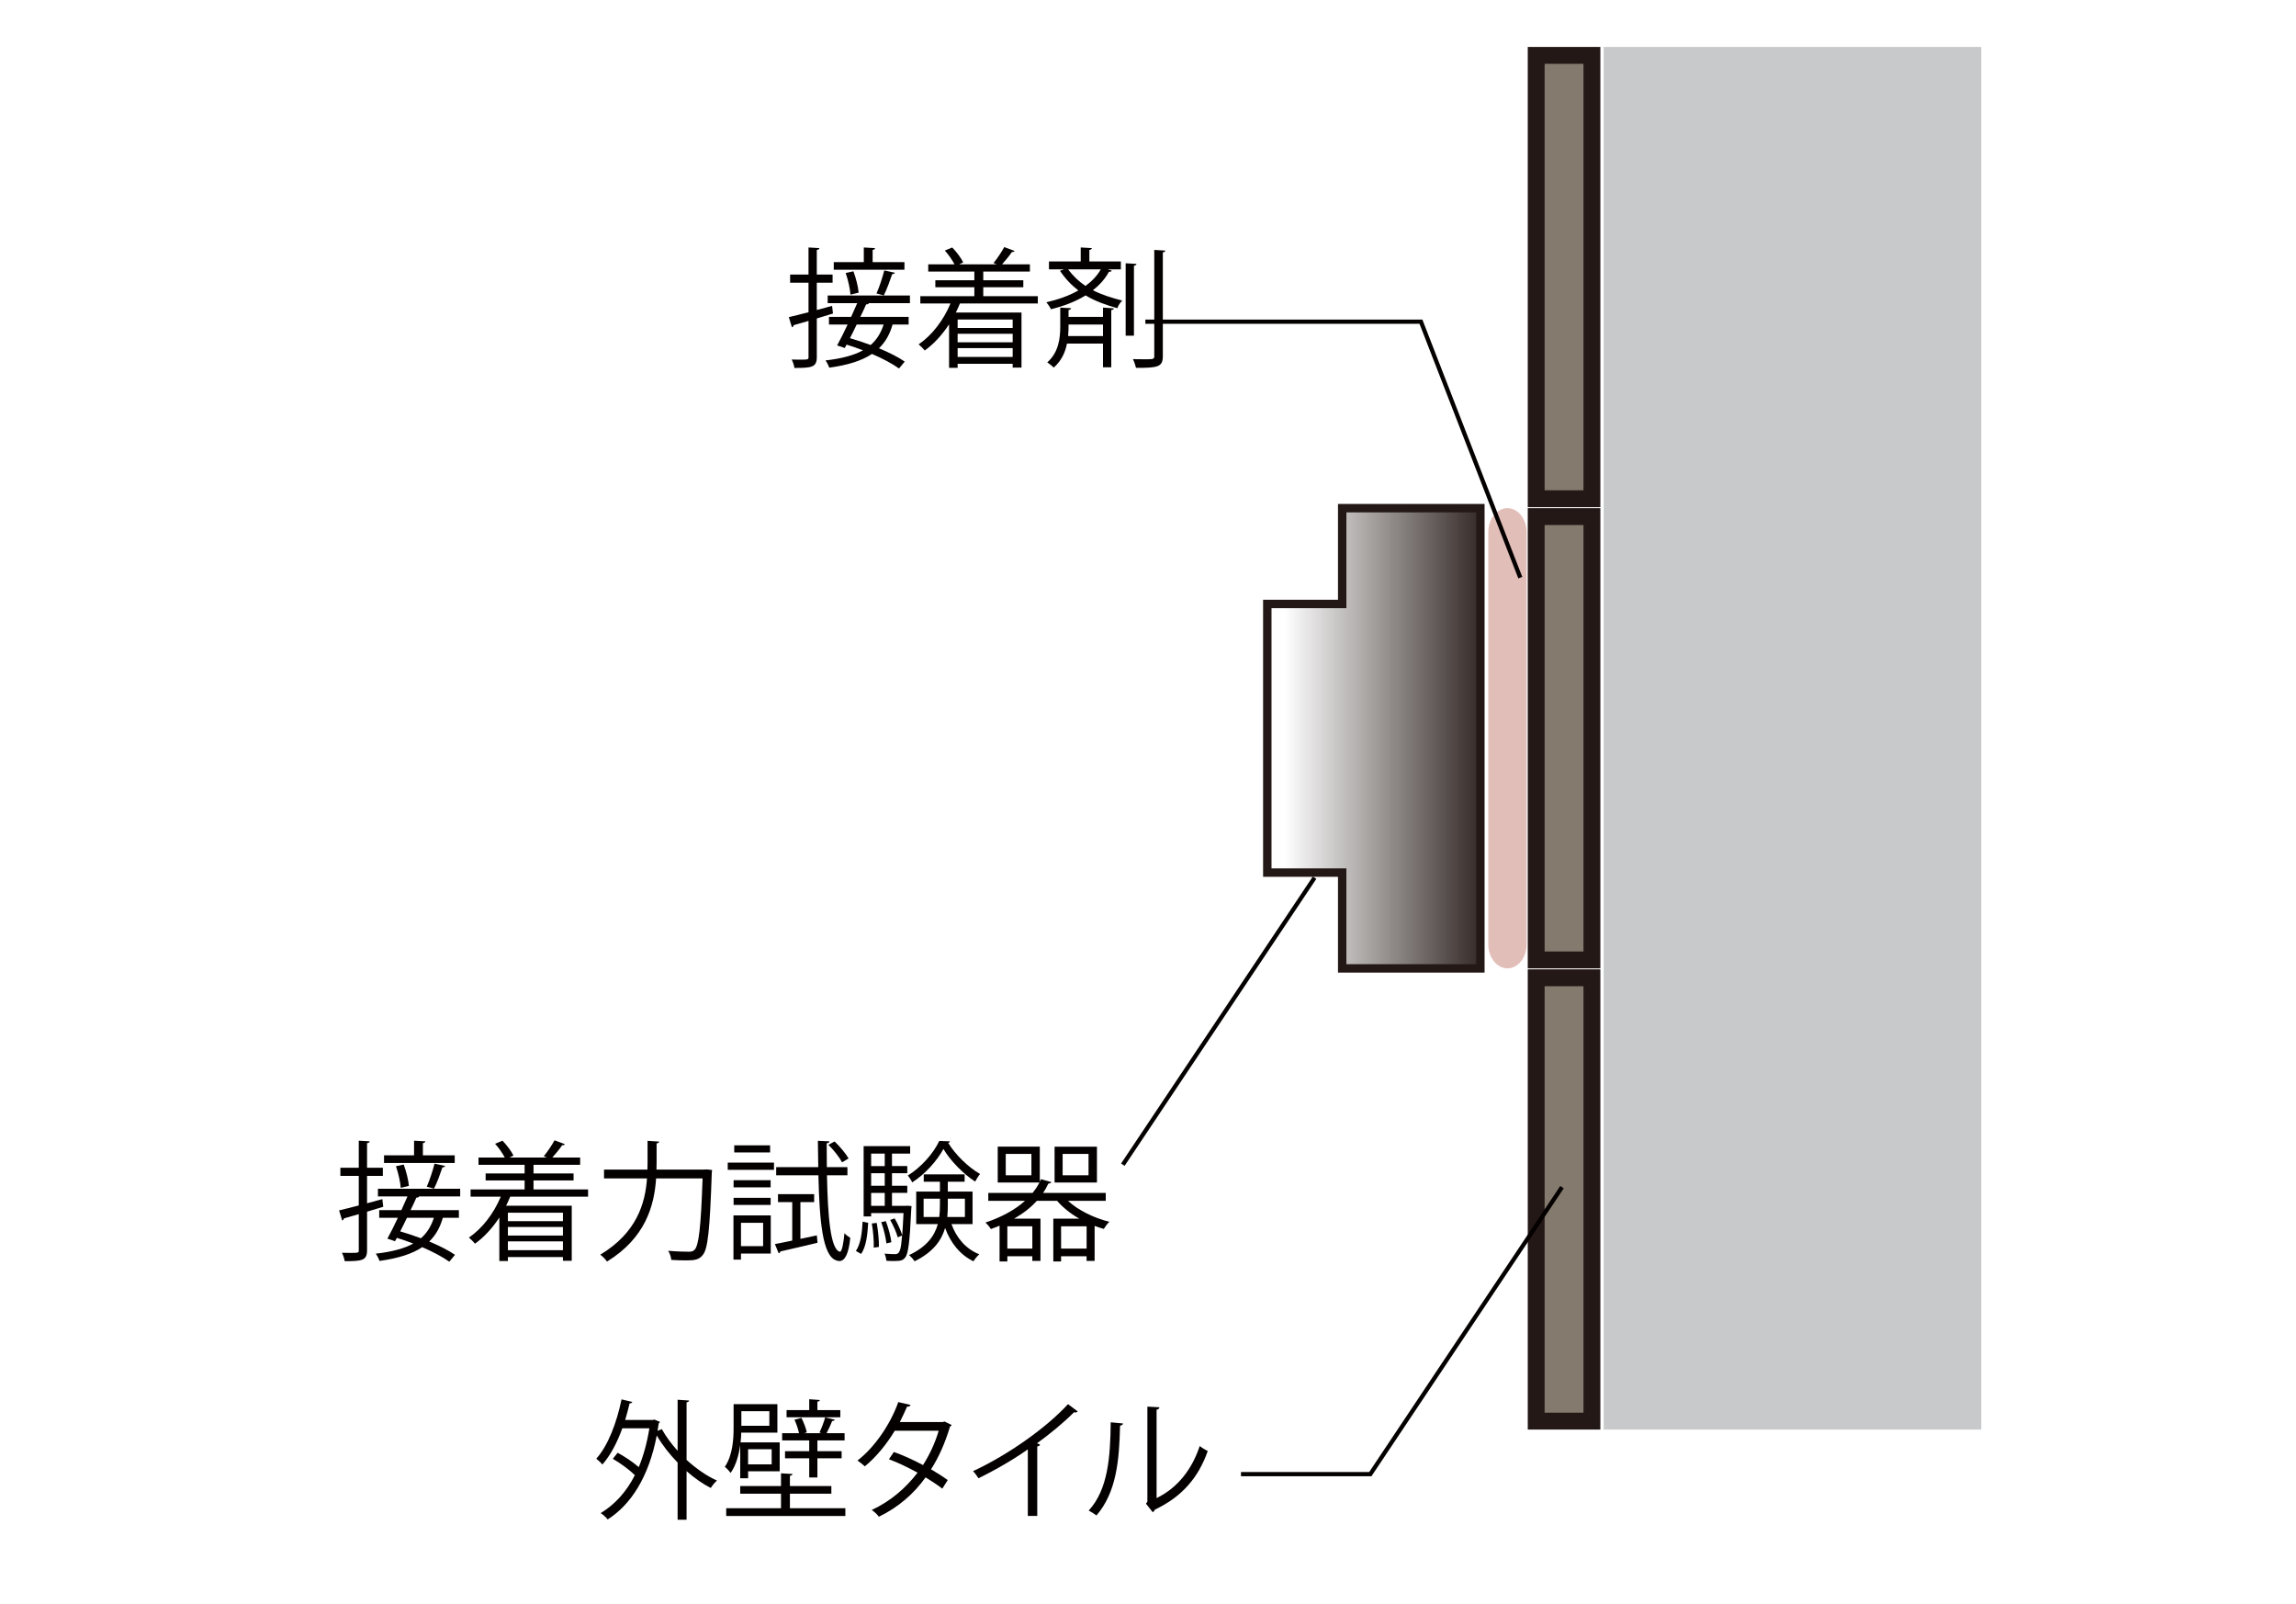 <?xml version="1.0" encoding="UTF-8"?><svg id="_レイヤー_2" xmlns="http://www.w3.org/2000/svg" xmlns:xlink="http://www.w3.org/1999/xlink" viewBox="0 0 1000 698.43"><defs><style>.cls-1,.cls-2,.cls-3,.cls-4,.cls-5,.cls-6,.cls-7,.cls-8,.cls-9,.cls-10,.cls-11,.cls-12,.cls-13,.cls-14{fill:none;}.cls-2{stroke-width:3.67px;}.cls-2,.cls-11,.cls-12{stroke-miterlimit:10;}.cls-2,.cls-12{stroke:#231815;}.cls-3{clip-path:url(#clippath-6);}.cls-4{clip-path:url(#clippath-5);}.cls-5{clip-path:url(#clippath-3);}.cls-6{clip-path:url(#clippath-4);}.cls-7{clip-path:url(#clippath-2);}.cls-8{clip-path:url(#clippath-1);}.cls-9{isolation:isolate;}.cls-15{fill:url(#_名称未設定グラデーション_271);}.cls-16{fill:url(#_名称未設定グラデーション_269);}.cls-17{filter:url(#luminosity-noclip);}.cls-18{fill:#040000;}.cls-19{fill:#847b6e;}.cls-20{fill:#e2beb8;}.cls-21{fill:#c8c9ca;}.cls-22{fill:#231815;}.cls-10{mask:url(#mask-1);}.cls-11{stroke:#040000;stroke-width:1.84px;}.cls-12{stroke-width:7.35px;}.cls-13{mask:url(#mask);}.cls-23{fill:url(#_名称未設定グラデーション_270);mix-blend-mode:multiply;}.cls-14{clip-path:url(#clippath);}</style><clipPath id="clippath"><rect class="cls-1" x="115" width="769.99" height="698.43"/></clipPath><filter id="luminosity-noclip" x="309.2" y="238.88" width="240.31" height="164.92" color-interpolation-filters="sRGB" filterUnits="userSpaceOnUse"><feFlood flood-color="#fff" result="bg"/><feBlend in="SourceGraphic" in2="bg"/></filter><clipPath id="clippath-1"><polygon class="cls-1" points="309.24 321.34 391.68 403.79 391.68 363.04 549.51 363.04 549.51 279.61 391.68 279.61 391.68 238.88 309.24 321.34"/></clipPath><filter id="luminosity-noclip-2" x="309.24" y="-2407.48" width="240.27" height="32766" color-interpolation-filters="sRGB" filterUnits="userSpaceOnUse"><feFlood flood-color="#fff" result="bg"/><feBlend in="SourceGraphic" in2="bg"/></filter><mask id="mask-1" x="309.24" y="-2407.48" width="240.27" height="32766" maskUnits="userSpaceOnUse"/><linearGradient id="_名称未設定グラデーション_270" x1="5431.21" y1="-5988.89" x2="5441.21" y2="-5988.89" gradientTransform="translate(-130187.78 -143575.16) scale(24.03 -24.03)" gradientUnits="userSpaceOnUse"><stop offset="0" stop-color="#fff"/><stop offset=".03" stop-color="#efefee"/><stop offset=".13" stop-color="#c0bdbc"/><stop offset=".24" stop-color="#96908f"/><stop offset=".34" stop-color="#726b69"/><stop offset=".46" stop-color="#554d4a"/><stop offset=".57" stop-color="#3f3533"/><stop offset=".7" stop-color="#2f2522"/><stop offset=".83" stop-color="#261b18"/><stop offset="1" stop-color="#231815"/></linearGradient><mask id="mask" x="309.2" y="238.88" width="240.31" height="164.92" maskUnits="userSpaceOnUse"><g class="cls-17"><g class="cls-9"><g class="cls-8"><g class="cls-10"><rect class="cls-23" x="309.24" y="238.88" width="240.27" height="164.91"/></g></g></g></g></mask><clipPath id="clippath-2"><rect class="cls-1" x="309.2" y="238.88" width="240.3" height="164.92"/></clipPath><clipPath id="clippath-3"><polygon class="cls-1" points="309.24 321.34 391.68 403.8 391.68 363.05 549.51 363.05 549.51 279.61 391.68 279.61 391.68 238.88 309.24 321.34"/></clipPath><linearGradient id="_名称未設定グラデーション_269" x1="5431.21" y1="-5988.89" x2="5441.21" y2="-5988.89" gradientTransform="translate(-130187.78 -143575.16) scale(24.03 -24.03)" gradientUnits="userSpaceOnUse"><stop offset="0" stop-color="#e50212"/><stop offset=".09" stop-color="#e50212"/><stop offset="1" stop-color="#e50212"/></linearGradient><clipPath id="clippath-4"><rect class="cls-1" x="115" width="769.99" height="698.43"/></clipPath><clipPath id="clippath-5"><polygon class="cls-1" points="584.58 221.26 584.58 262.97 551.97 262.97 551.97 379.94 584.58 379.94 584.58 421.64 644.75 421.64 644.75 221.26 584.58 221.26"/></clipPath><linearGradient id="_名称未設定グラデーション_271" x1="5014.33" y1="-6426.62" x2="5024.33" y2="-6426.62" gradientTransform="translate(-45973.39 -59307.79) scale(9.28 -9.28)" gradientUnits="userSpaceOnUse"><stop offset="0" stop-color="#fff"/><stop offset="1" stop-color="#231815"/></linearGradient><clipPath id="clippath-6"><rect class="cls-1" width="1000" height="698.43"/></clipPath></defs><g id="_レイヤー_1-2"><g id="st25"><g class="cls-14"><rect class="cls-12" x="-2537.26" y="-1836.31" width="6187.29" height="4374.88"/><g class="cls-13"><g class="cls-7"><g class="cls-5"><rect class="cls-16" x="309.24" y="238.88" width="240.27" height="164.92"/></g></g></g></g><rect class="cls-21" x="698.47" y="20.44" width="164.44" height="602.01"/><rect class="cls-19" x="669.06" y="224.93" width="24.27" height="193.04"/><path class="cls-22" d="m689.67,414.29h-16.93v-185.69h16.93v185.69Zm7.35-193.04h-31.62v200.39h31.62v-200.39Z"/><rect class="cls-19" x="669.06" y="24.12" width="24.27" height="193.04"/><path class="cls-22" d="m689.67,213.48h-16.93V27.79h16.93v185.69Zm7.35-193.04h-31.62v200.39h31.62V20.44Z"/><rect class="cls-19" x="669.06" y="425.73" width="24.27" height="193.04"/><path class="cls-22" d="m689.67,615.1h-16.93v-185.69h16.93v185.69Zm7.35-193.04h-31.62v200.39h31.62v-200.39Z"/><g class="cls-6"><path class="cls-20" d="m656.55,221.25c-4.59,0-8.34,4.69-8.34,10.41v179.57c0,5.72,3.75,10.41,8.34,10.41s8.34-4.69,8.34-10.41v-179.57c0-5.72-3.75-10.41-8.34-10.41"/></g><g class="cls-4"><rect class="cls-15" x="551.97" y="221.26" width="92.78" height="200.38"/></g><polygon class="cls-2" points="584.58 262.97 551.96 262.97 551.96 379.94 584.58 379.94 584.58 421.65 644.76 421.65 644.76 221.26 584.58 221.26 584.58 262.97"/><g class="cls-3"><path class="cls-18" d="m166.92,525.44l-7.05,2.14v16.81c0,4.46-2.2,4.74-9.75,4.74-.12-1.02-.63-2.6-1.19-3.66,1.24.05,2.37.05,3.38.05,3.95,0,3.95-.05,3.95-1.18v-15.69c-2.48.74-4.68,1.35-6.49,1.86,0,.52-.34.74-.74.91l-1.34-4.4c2.37-.57,5.35-1.3,8.57-2.15v-12.86h-8.01v-3.55h8.01v-11.79l4.73.28c-.04.46-.34.68-1.12.79v10.72h6.88v3.55h-6.88v11.91c2.2-.57,4.4-1.19,6.66-1.81l.39,3.33Zm33.51-4.51h-17.88c-.17.39-.51.56-1.19.51-.73,1.63-1.58,3.55-2.54,5.46h21.04v3.33h-6.99c-1.19,4.24-3.11,7.62-5.92,10.33,4.45,1.86,8.46,3.89,11.22,5.81l-2.48,2.99c-2.82-2.03-7.05-4.29-11.79-6.33-4.4,2.94-10.44,4.86-18.62,5.99-.33-1.02-1.01-2.37-1.63-3.16,6.99-.79,12.35-2.21,16.35-4.4-2.42-.96-4.85-1.75-7.15-2.48l-.8,1.46-3.33-1.12c1.36-2.43,2.99-5.71,4.57-9.09h-8.12v-3.33h9.65c.96-2.08,1.86-4.11,2.65-5.97h-12.86v-3.33h35.82v3.33Zm-2.38-17.88v3.32h-30.79v-3.32h13.08v-6.38l4.91.28c-.06.4-.34.68-1.06.79v5.31h13.86Zm-22.22,4c1.13,3.04,2.09,6.93,2.26,9.31l-3.55.84c-.17-2.42-1.02-6.37-2.09-9.41l3.38-.74Zm1.41,23.18c-.96,2.04-1.97,4.07-2.93,5.93,2.88.84,5.97,1.86,9.02,2.99,2.66-2.32,4.46-5.25,5.65-8.92h-11.74Zm16.64-22.56c-.11.4-.5.57-1.18.62-.9,2.65-2.32,6.66-3.66,9.25l-3.17-.84c1.24-2.77,2.65-7.11,3.39-10.04l4.62,1.01Z"/><path class="cls-18" d="m256.13,521.04h-33.91c-.56,1.34-1.13,2.64-1.8,3.95h28.6v23.97h-3.84v-1.64h-23.97v1.75h-3.73v-18.95c-2.98,4.57-6.65,8.57-10.59,11.39-.63-.74-1.87-2.02-2.66-2.65,5.7-3.89,10.77-10.38,13.88-17.82h-13.15v-3.16h23.53v-3.9h-16.98v-3.04h16.98v-3.78h-20.08v-3.16h11.44c-.95-1.8-2.59-4.23-4.22-5.98l3.21-1.36c1.91,1.93,3.89,4.63,4.8,6.49l-1.75.85h16.3c-.51-.22-1.02-.45-1.36-.56,1.59-1.92,3.61-4.91,4.69-6.94l4.51,1.69c-.18.34-.57.46-1.18.46-1.08,1.58-2.77,3.66-4.29,5.35h12.12v3.16h-20.31v3.78h17.44v3.04h-17.44v3.9h23.76v3.16Zm-10.95,6.99h-23.97v3.67h23.97v-3.67Zm0,6.21h-23.97v3.72h23.97v-3.72Zm-23.97,10.1h23.97v-3.84h-23.97v3.84Z"/><path class="cls-18" d="m306.12,509.25c.85,0,.96,0,1.8-.06l2.21.23c0,.34-.06.9-.12,1.29-.85,24.77-1.69,33.18-3.95,35.76-1.58,1.98-3.39,2.32-7.05,2.32-1.92,0-4.35-.05-6.65-.22-.06-1.13-.57-2.82-1.36-3.96,4,.34,7.62.4,9.03.4,1.18,0,1.86-.17,2.48-.84,1.86-1.86,2.77-9.98,3.49-31.08h-20.24c-.8,11.95-4.63,25.89-21.38,36.21-.63-.96-2.03-2.37-2.94-2.99,15.86-9.54,19.58-22.28,20.36-33.22h-18.72v-3.84h18.9c.06-1.01.06-1.98.06-2.93v-9.59l5.07.34c-.06.39-.4.68-1.13.78v8.47c0,.95,0,1.92-.06,2.93h20.2Z"/><path class="cls-18" d="m316.96,506.2h20.14v3.16h-20.14v-3.16Zm18.74,23.01v16.59h-12.98v2.65h-3.27v-19.24h16.25Zm-.06-12.23h-16.13v-3.1h16.13v3.1Zm-16.13,4.56h16.13v3.11h-16.13v-3.11Zm15.9-19.74h-15.62v-3.11h15.62v3.11Zm-3.04,30.63h-9.64v10.16h9.64v-10.16Zm16.24,6.99l7.16-1.52.29,3.22c-5.98,1.4-12.25,2.93-16.2,3.78-.05.45-.33.67-.72.78l-1.64-4c2.15-.4,4.73-.9,7.55-1.52v-16.75h-6.2v-3.45h15.74v3.45h-5.98v16.01Zm20.48-27.69h-8.91c.34,17.77,1.52,32.43,5.63,33.28h.06c.79,0,1.53-3.61,1.92-8.06.68.78,1.86,1.63,2.54,2.02-.68,6.88-2.32,10.1-4.74,10.1-.4,0-.79-.06-1.19-.23-6.26-1.69-7.49-17.82-7.95-37.11h-18.39v-3.55h18.33l-.17-11.46,5.02.23c0,.46-.39.74-1.18.85,0,3.49,0,6.99.06,10.38h8.97v3.55Zm-5.59-14.72c2.31,2.2,4.91,5.3,6.09,7.39l-2.82,1.69c-1.12-2.15-3.67-5.36-5.97-7.62l2.7-1.46Z"/><path class="cls-18" d="m378.13,532.42c-.28,5.02-.86,10.49-3.1,13.55l-2.26-1.3c2.03-2.82,2.7-7.9,2.93-12.75l2.43.5Zm17.03-7.44l1.86.16c-.06.35-.12.8-.12,1.19-.67,14.55-1.29,19.58-2.7,21.26-.96,1.19-1.8,1.47-4.96,1.47-.96,0-2.09,0-3.16-.11-.11-.96-.4-2.25-.85-3.1,2.03.16,3.84.22,4.63.22,2.2,0,2.54-2.25,3.04-8.12l-1.91.8c-.52-2.09-1.92-5.2-3.28-7.57l1.93-.67c1.35,2.2,2.64,5.18,3.26,7.16h.06c.17-2.42.39-5.52.56-9.47h-14.1v1.46h-3.27v-30.62h20.26v3.26h-7.91v5.42h6.66v3.1h-6.66v5.47h6.66v3.1h-6.66v5.65h5.93l.73-.06Zm-9.82-22.68h-5.92v5.42h5.92v-5.42Zm0,8.52h-5.92v5.47h5.92v-5.47Zm-5.92,14.22h5.92v-5.64h-5.92v5.64Zm1.13,18.21c.11-2.87-.23-7.16-.85-10.54l2.15-.23c.61,3.33,1.01,7.67.96,10.43l-2.26.34Zm5.25-11.56c1.18,2.94,2.15,6.77,2.43,9.19l-2.15.51c-.28-2.48-1.18-6.31-2.26-9.24l1.98-.46Zm27.92-34.74c-.05.33-.35.62-.74.67,3.11,5.14,8.8,10.66,13.88,13.54-.79.9-1.57,2.32-2.15,3.32-5.07-3.32-10.71-8.96-13.81-14.21-2.71,5.02-7.9,10.94-13.6,14.55-.4-.9-1.23-2.19-1.92-2.98,5.65-3.45,11.17-9.59,13.71-15.07l4.63.18Zm9.87,36.04h-9.19c2.19,6.03,6.32,10.88,12.13,13.14-.85.74-1.98,2.09-2.54,3.05-5.76-2.77-9.93-7.9-12.36-14.5-1.58,5.47-5.25,10.55-13.31,14.5-.45-.79-1.58-2.03-2.37-2.71,7.84-3.67,11.11-8.46,12.52-13.48h-9.42v-14.16h10.33v-4.29h-7.05v-3.21h17.81v3.21h-7.33v4.29h10.78v14.16Zm-21.32-3.1h6.82c.23-1.75.29-3.51.29-5.25v-2.71h-7.11v7.96Zm17.99-7.96h-7.45v2.77c0,1.74-.05,3.5-.22,5.19h7.67v-7.96Z"/><path class="cls-18" d="m481.6,522.84h-16.47c4.46,4.12,11.34,7.5,18.05,9.14-.85.78-1.86,2.14-2.43,3.1-1.35-.39-2.64-.78-4-1.3v15.23h-3.5v-2.03h-11.11v2.26h-3.38v-18.62h11.33c-3.78-2.14-7.16-4.85-9.7-7.78h-8.79c-2.72,2.99-6.05,5.59-9.94,7.78h11.51v18.39h-3.55v-2.03h-10.88v2.26h-3.39v-15.57c-1.25.51-2.49,1.02-3.78,1.47-.46-.8-1.64-2.2-2.37-2.82,6.87-2.31,12.81-5.47,17.25-9.48h-16.01v-3.44h19.29c1.18-1.41,2.15-2.93,2.99-4.51h-18.17v-15.63h18.33v15.29l.52-1.12,4.51,1.28c-.12.35-.57.58-1.3.63-.68,1.41-1.4,2.76-2.31,4.06h27.3v3.44Zm-32.38-20.42h-11.18v9.31h11.18v-9.31Zm.4,31.53h-10.88v9.7h10.88v-9.7Zm28.14-19.06h-18.45v-15.62h18.45v15.62Zm-15.62,28.76h11.12v-9.7h-11.12v9.7Zm11.96-41.23h-11.28v9.31h11.28v-9.31Z"/><path class="cls-18" d="m300.15,609.8c-.06.4-.4.68-1.12.79v25.05c4.11,3.77,8.73,6.99,13.25,9.02-.91.74-2.09,2.2-2.71,3.22-3.56-1.8-7.16-4.35-10.54-7.33v21.15h-3.9v-24.88c-3.5-3.61-6.66-7.61-9.08-11.79-3.5,18.11-11.28,30.12-21.38,36.55-.62-.84-2.08-2.19-3.05-2.76,5.98-3.61,11.12-9.08,14.89-16.53-2.36-2.31-6.26-5.19-9.59-7.11l2.09-2.64c3.11,1.68,6.72,4.11,9.2,6.25,2.03-4.91,3.61-10.54,4.62-16.91h-11.78c-2.26,6.26-5.2,11.84-8.69,15.79-.57-.74-1.87-1.92-2.65-2.54,5.08-5.64,8.85-15.51,11-25.83l4.68,1.12c-.12.4-.51.62-1.18.62-.57,2.43-1.19,4.85-1.93,7.22h12.02l.73-.16,2.43,1.01c-.11.23-.34.51-.57.67l-.51,3.22,1.87-.74c1.8,3.22,4.18,6.44,6.88,9.43v-22.23l5.02.34Z"/><path class="cls-18" d="m322.39,629.44h-.05c-.58,4.17-1.76,8.51-4.13,11.9-.5-.73-1.81-2.14-2.53-2.66,3.44-5.07,3.83-11.96,3.83-17.09v-10.21h19.07v12.41h-15.75c0,1.36-.11,2.77-.28,4.23h17.04v12.59h-13.76v3.04h-3.44v-14.21Zm21.65,27.24h24.15v3.39h-51.9v-3.39h23.87v-6.32h-17.77v-3.33h17.77v-5.53l5.02.29c-.06.4-.4.68-1.14.79v4.45h18.05v3.33h-18.05v6.32Zm-8.96-42.24h-12.19v6.37h12.19v-6.37Zm1.01,16.57h-10.27v6.6h10.27v-6.6Zm16.36.85v-4.68h-11.79v-3.16h7.34c-.35-1.69-1.13-4.07-1.98-5.87l3.04-.79c1.02,1.98,2.04,4.69,2.32,6.32l-1.13.34h7.56l-.9-.28c.9-1.87,1.97-4.69,2.48-6.6l4.23,1.01c-.17.34-.51.51-1.18.57-.57,1.46-1.53,3.61-2.43,5.3h7.84v3.16h-11.84v4.68h10.55v3.1h-10.55v8.35h-3.56v-8.35h-10.54v-3.1h10.54Zm13.54-17.88v3.1h-23.41v-3.1h9.87v-4.74l4.63.34c-.06.34-.34.62-1.07.73v3.67h9.98Z"/><path class="cls-18" d="m414.47,620.47c-.06.28-.35.5-.68.62-2.08,6.99-4.9,13.42-8.29,18.67,2.42,1.41,5.19,3.16,7.28,4.68l-2.37,3.73c-2.03-1.58-4.91-3.45-7.28-4.91-5.19,7.22-11.85,13.02-20.36,17.15-.62-.96-2.09-2.32-3.11-2.94,8.24-3.83,14.83-9.54,19.97-16.25-4.17-2.3-8.29-4.28-12.46-5.86l2.14-3.16c4.12,1.47,8.35,3.39,12.7,5.7,2.92-4.63,5.24-9.54,6.82-14.95h-19.13c-3.44,5.75-8.06,11.45-13.03,15.51-.73-.67-2.25-1.91-3.21-2.53,7.39-5.65,14.38-15.8,17.77-25.44l5.35,1.24c-.22.62-.78.79-1.52.73-.79,1.86-2.09,4.62-3.15,6.71h18.72l.79-.22,3.05,1.52Z"/><path class="cls-18" d="m469.38,614.54c-.23.29-.57.46-1.07.46-.17,0-.34,0-.57-.06-4.34,4.4-10.6,9.54-16.07,13.48.45.16,1.12.51,1.34.62-.1.35-.61.68-1.24.73v30.29h-4.11v-28.99c-5.98,4.23-13.76,8.8-21.49,12.58-.56-.9-1.58-2.31-2.37-3.1,15.4-7.12,32.26-19.18,41.35-29.17l4.23,3.16Z"/><path class="cls-18" d="m489.13,619.79c-.06.51-.57.84-1.3.96-.34,15.17-1.58,28.99-10.27,39.09-.9-.67-2.25-1.53-3.38-2.14,8.4-9.14,9.42-23.24,9.58-38.41l5.37.5Zm14.61,32.49c9.41-4.56,15.51-12.8,18.79-22.67.84.73,2.52,1.7,3.49,2.19-4.01,11.4-11.01,19.8-23.02,25.51-.16.44-.56.9-.95,1.12l-2.94-3.73.62-.84v-41.4l5.25.28c-.06.51-.45.96-1.24,1.07v38.47Z"/><path class="cls-18" d="m362.8,136.51l-7.05,2.15v16.81c0,4.46-2.2,4.74-9.75,4.74-.12-1.02-.63-2.6-1.19-3.67,1.24.06,2.37.06,3.38.06,3.95,0,3.95-.06,3.95-1.18v-15.69c-2.48.74-4.68,1.35-6.49,1.86,0,.51-.34.74-.74.91l-1.34-4.41c2.37-.56,5.35-1.29,8.57-2.14v-12.86h-8.01v-3.55h8.01v-11.79l4.73.28c-.04.45-.34.68-1.12.79v10.72h6.88v3.55h-6.88v11.9c2.2-.56,4.4-1.18,6.66-1.8l.39,3.32Zm33.51-4.51h-17.88c-.17.4-.51.57-1.19.52-.73,1.63-1.58,3.55-2.54,5.46h21.04v3.33h-6.99c-1.19,4.24-3.11,7.62-5.92,10.33,4.45,1.86,8.46,3.89,11.22,5.8l-2.48,3c-2.82-2.03-7.05-4.3-11.79-6.33-4.4,2.94-10.44,4.86-18.62,5.98-.33-1.01-1.01-2.37-1.63-3.15,6.99-.8,12.35-2.21,16.35-4.41-2.42-.95-4.85-1.74-7.15-2.48l-.8,1.47-3.33-1.12c1.36-2.43,2.99-5.71,4.57-9.09h-8.12v-3.33h9.65c.96-2.08,1.86-4.11,2.65-5.98h-12.86v-3.32h35.82v3.32Zm-2.38-17.87v3.32h-30.79v-3.32h13.08v-6.38l4.91.28c-.06.39-.34.68-1.06.79v5.31h13.86Zm-22.22,4c1.13,3.05,2.09,6.93,2.26,9.31l-3.55.84c-.17-2.42-1.02-6.37-2.09-9.42l3.38-.73Zm1.41,23.18c-.96,2.03-1.97,4.07-2.93,5.92,2.88.85,5.97,1.87,9.02,3,2.66-2.32,4.46-5.25,5.65-8.92h-11.74Zm16.64-22.56c-.11.4-.5.57-1.18.62-.9,2.65-2.32,6.66-3.66,9.25l-3.17-.85c1.24-2.76,2.65-7.1,3.39-10.03l4.62,1.01Z"/><path class="cls-18" d="m452.01,132.12h-33.91c-.56,1.35-1.13,2.66-1.8,3.95h28.6v23.97h-3.84v-1.63h-23.97v1.74h-3.73v-18.94c-2.98,4.56-6.65,8.57-10.59,11.39-.63-.74-1.87-2.03-2.66-2.66,5.7-3.89,10.77-10.37,13.88-17.82h-13.15v-3.16h23.53v-3.89h-16.99v-3.05h16.99v-3.77h-20.08v-3.16h11.44c-.95-1.81-2.59-4.24-4.22-5.99l3.21-1.35c1.92,1.92,3.89,4.62,4.8,6.49l-1.75.85h16.3c-.51-.23-1.02-.46-1.35-.57,1.58-1.92,3.6-4.91,4.67-6.94l4.52,1.69c-.18.34-.57.46-1.18.46-1.08,1.58-2.77,3.67-4.29,5.36h12.12v3.16h-20.31v3.77h17.44v3.05h-17.44v3.89h23.76v3.16Zm-10.95,7h-23.97v3.67h23.97v-3.67Zm0,6.2h-23.97v3.73h23.97v-3.73Zm-23.97,10.1h23.97v-3.84h-23.97v3.84Z"/><path class="cls-18" d="m482.42,117.28l1.86.57c-.22.33-.62.5-1.3.5-1.69,3.1-4.05,5.76-6.99,8.01,3.95,2.03,8.23,3.33,12.81,4.52-.91.84-1.75,2.13-2.15,3.32-4.96-1.41-9.64-3.04-13.82-5.58-4.4,2.71-9.59,4.68-15.11,6.03-.34-.84-1.3-2.25-1.98-3.04,5.03-1.13,9.82-2.82,13.93-5.14-2.88-2.19-5.58-4.96-8.01-8.57l1.75-.62h-6.54v-3.44h13.83v-6.09l4.84.28c-.05.39-.33.68-1.08.79v5.02h13.72v3.44h-5.76Zm-2.02,20.7v-4.05l4.73.33c-.05.39-.39.68-1.13.74v24.93h-3.6v-10.33h-15.69c-.73,3.73-2.36,7.45-5.75,10.44-.68-.68-1.98-1.69-2.82-2.26,5.02-4.45,5.64-10.66,5.64-15.56v-8.29l4.73.27c-.06.4-.39.68-1.12.8v2.98h15.01Zm-15.18-20.7c2.26,3.05,4.79,5.36,7.56,7.22,2.76-2.03,5.07-4.4,6.65-7.22h-14.21Zm.17,24.03c0,1.69,0,2.93-.17,5.02h15.18v-5.02h-15.01Zm29.61-26.4c-.06.4-.39.68-1.12.8v30.45h-3.61v-31.53l4.73.28Zm7.73-6.09l4.85.29c-.11.39-.4.67-1.12.78v45.18c0,4.58-1.98,5.19-11.68,5.08-.23-1.02-.79-2.71-1.36-3.78,1.86.06,3.56.06,4.97.06,3.88,0,4.34,0,4.34-1.36v-46.25Z"/><polyline class="cls-11" points="662.15 251.51 618.88 140.07 498.85 140.07"/><polyline class="cls-11" points="680.31 516.9 596.84 641.84 540.5 641.84"/><line class="cls-11" x1="572.55" y1="382.16" x2="489.05" y2="507.11"/></g></g></g></svg>